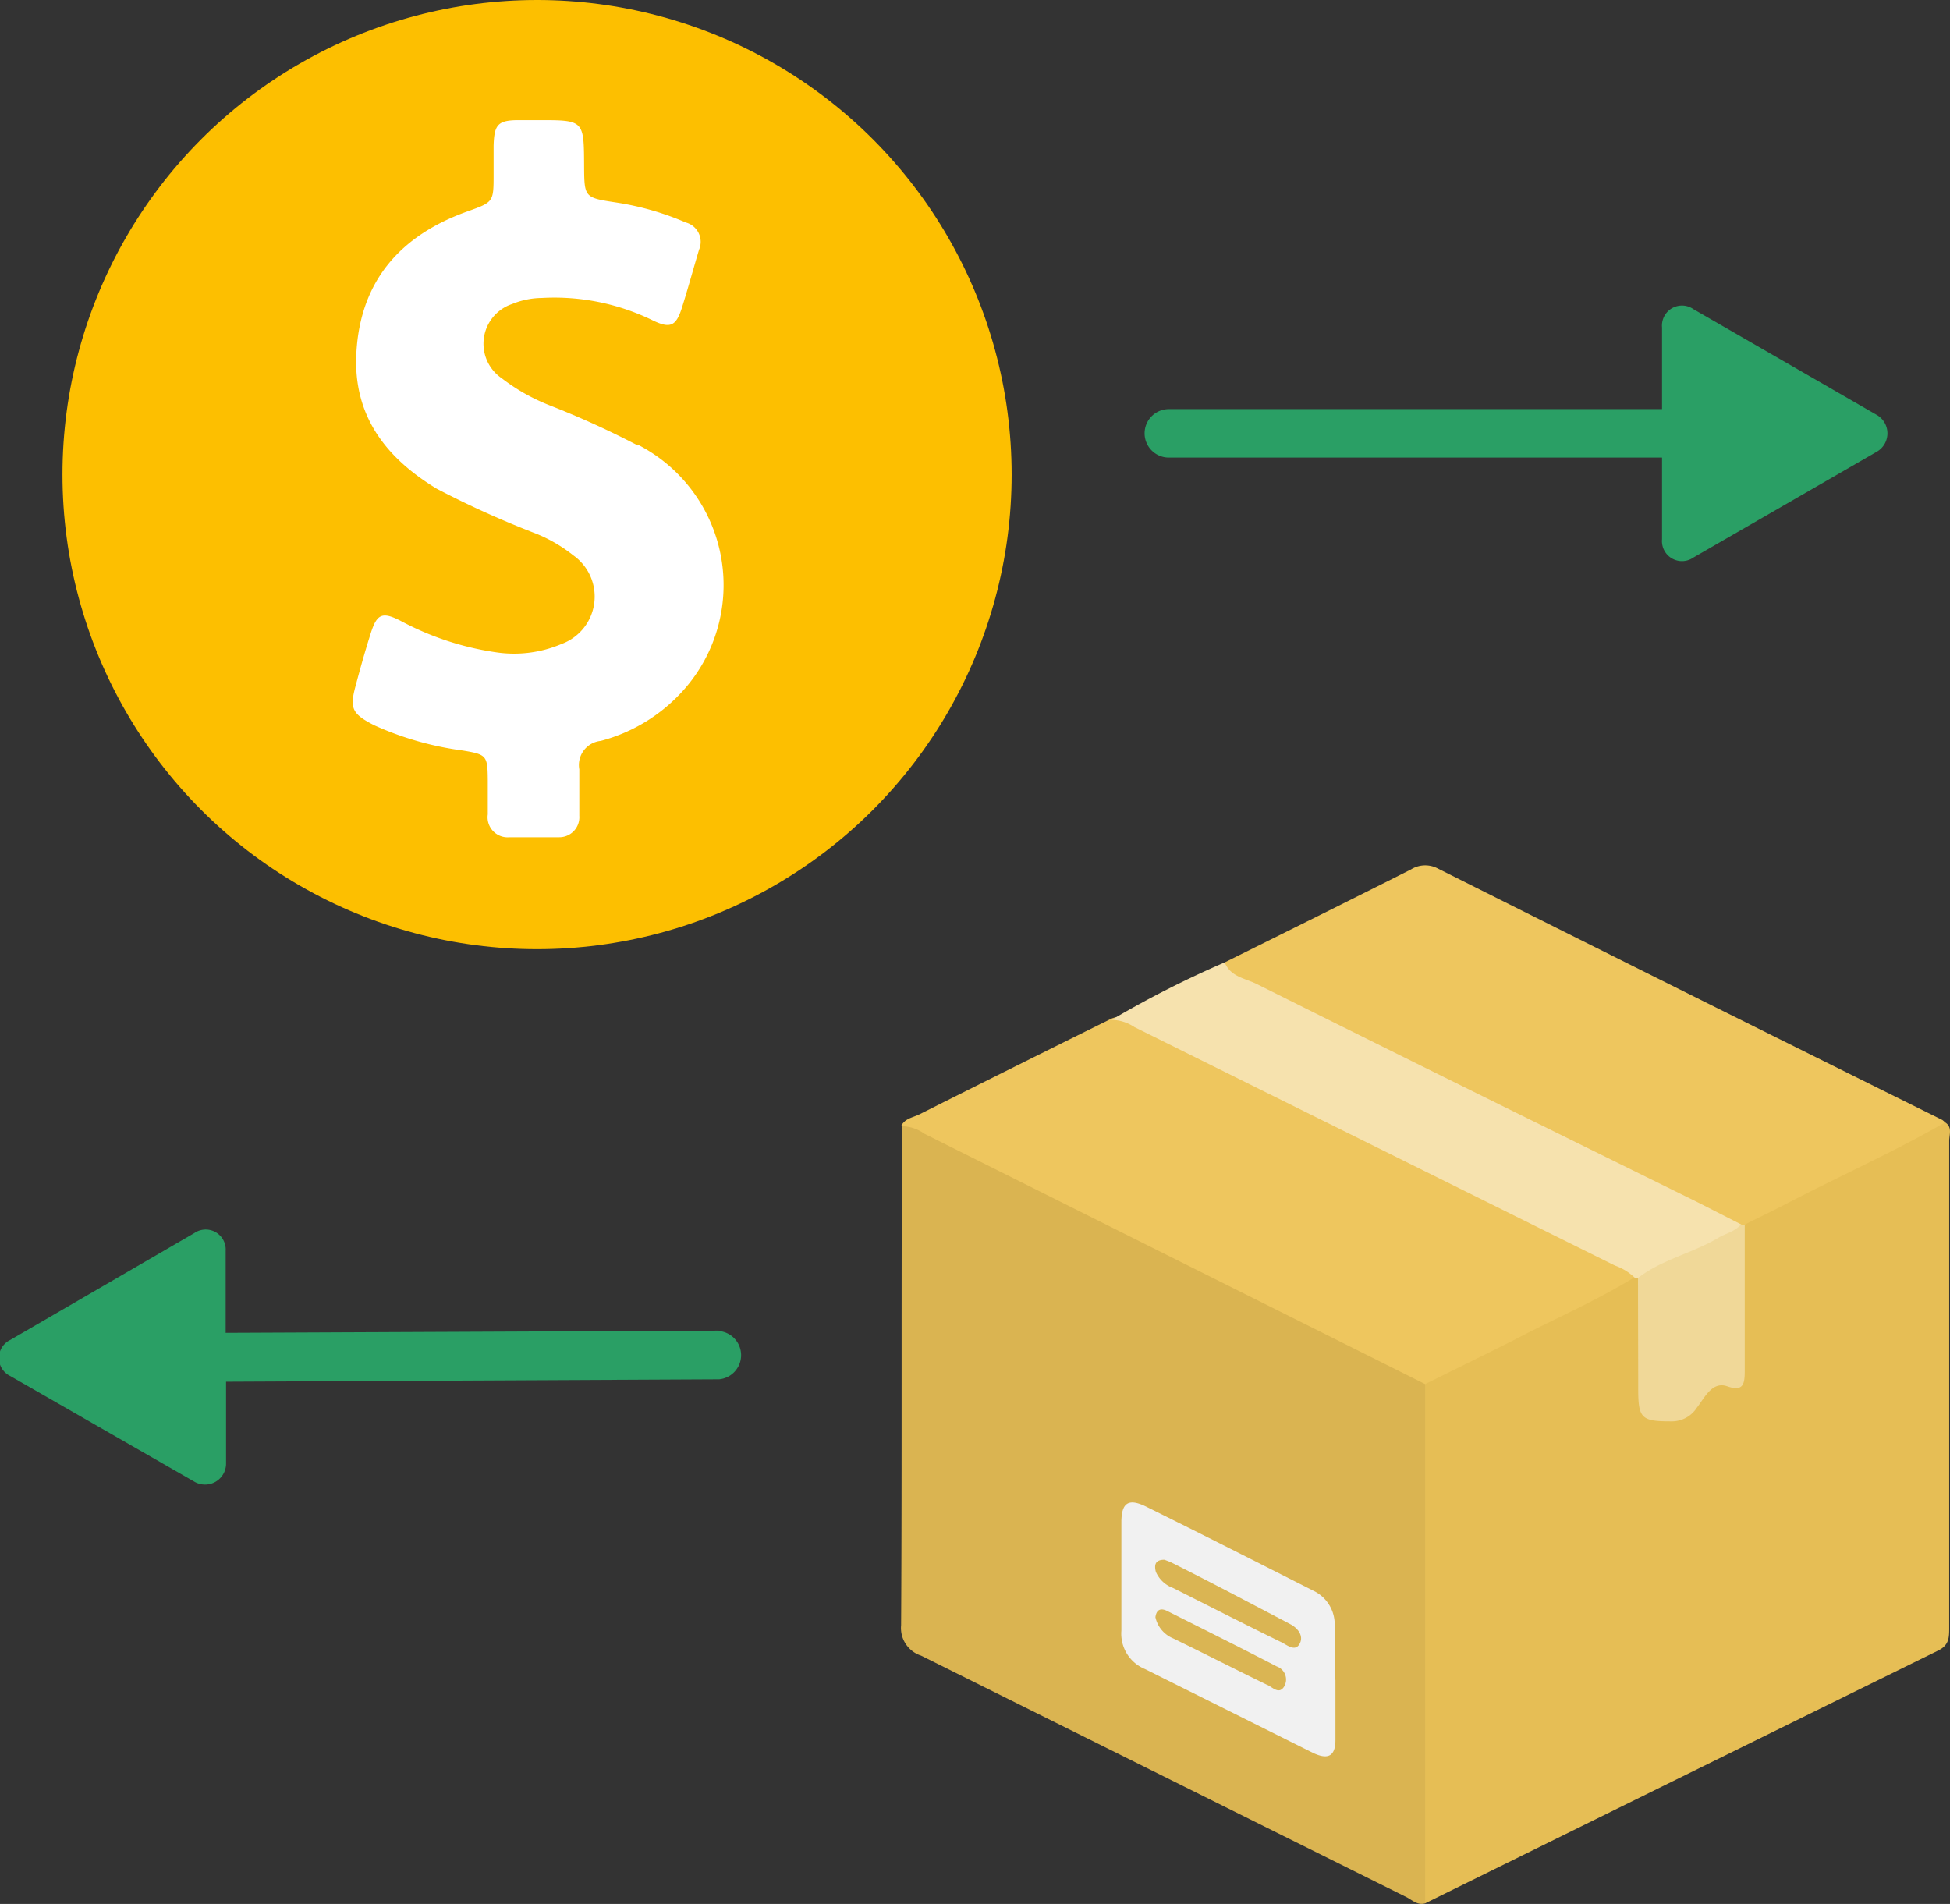 <svg xmlns="http://www.w3.org/2000/svg" viewBox="0 0 97.38 95.08"><rect x="0" y="0" width="97.38" height="95.08" fill="#333333" stroke="none"/><defs><style>.cls-1{fill:#2a9f65;}.cls-2{fill:#fdbf00;}.cls-3{fill:#fff;}.cls-4{fill:#e6be55;}.cls-5{fill:#dab451;}.cls-6{fill:#eec65e;}.cls-7{fill:#f6e2ae;}.cls-8{fill:#f0d898;}.cls-9{fill:#f1f1f1;}.cls-10{fill:#dab553;}</style></defs><title>control</title><g id="Layer_2" data-name="Layer 2"><g id="Layer_1-2" data-name="Layer 1"><path class="cls-1" d="M93.74,20.73l-9.17-5.29a1,1,0,0,0-1.57.91v4.08H58.37a1.21,1.21,0,0,0,0,2.42H83v4.08a1,1,0,0,0,1.57.91l9.17-5.29A1.06,1.06,0,0,0,93.74,20.73Z"/><circle class="cls-2" cx="26.82" cy="23.7" r="23.7"/><path class="cls-3" d="M31.86,22.25a44.3,44.3,0,0,0-4.39-2,9.76,9.76,0,0,1-2.4-1.35,2.09,2.09,0,0,1,.51-3.72,4,4,0,0,1,1.48-.3A11.17,11.17,0,0,1,32.6,16c.87.42,1.16.29,1.45-.62s.57-1.94.86-2.91a1,1,0,0,0-.66-1.36,14.17,14.17,0,0,0-3.49-1c-1.58-.24-1.58-.25-1.59-1.84C29.16,6,29.16,6,26.91,6h-1c-1.05,0-1.23.22-1.26,1.28,0,.47,0,.94,0,1.43,0,1.4,0,1.38-1.37,1.87-3.25,1.18-5.27,3.41-5.48,7-.19,3.15,1.45,5.27,4,6.82a47.29,47.29,0,0,0,5,2.26,7.54,7.54,0,0,1,1.84,1.08,2.52,2.52,0,0,1-.6,4.42,6.05,6.05,0,0,1-3.23.42A14.43,14.43,0,0,1,20,31c-.92-.47-1.18-.34-1.49.64s-.51,1.71-.74,2.57c-.32,1.16-.2,1.43.9,2a15.67,15.67,0,0,0,4.44,1.27c1.2.2,1.24.25,1.25,1.49,0,.56,0,1.13,0,1.7a1,1,0,0,0,1.08,1.14c.83,0,1.66,0,2.49,0a1,1,0,0,0,1-1.07c0-.77,0-1.55,0-2.32A1.21,1.21,0,0,1,30,37a8.42,8.42,0,0,0,4.36-2.8,7.88,7.88,0,0,0-2.52-12Z"/><path class="cls-1" d="M35.89,66.45h0l-24.62.11,0-4.09a1,1,0,0,0-1.57-.89L.52,66.91a1,1,0,0,0,0,1.81L9.72,74a1.05,1.05,0,0,0,1.57-.92l0-4.08,24.62-.12a1.21,1.21,0,0,0,0-2.41Z"/><path class="cls-4" d="M97.14,56.05c.37.24.2.62.2.93q0,12.15,0,24.3c0,.49,0,.88-.56,1.15Q84,88.72,71.17,95.05a1.53,1.53,0,0,1-.32-1.15q0-11.9,0-23.8a3.15,3.15,0,0,1,.06-.61,1.37,1.37,0,0,1,.85-.95C74.85,67,78,65.43,81.05,63.9a1.08,1.08,0,0,1,.68-.17A.43.43,0,0,1,82,64a41.36,41.36,0,0,1,.14,5c0,.57-.24,1.31.53,1.6a1.65,1.65,0,0,0,2-.67C85,69.42,85.4,69,86,69c.82,0,.83-.5.84-1.08,0-2.18-.11-4.35.08-6.52a1.45,1.45,0,0,1,.87-.81l8.39-4.21A3.71,3.71,0,0,1,97.14,56.05Z"/><path class="cls-5" d="M71.17,69.12V95.05c-.38.11-.64-.16-.93-.31Q58.11,88.71,46,82.68a1.45,1.45,0,0,1-1-1.52c.05-8.31,0-16.61.05-24.92.45-.28.85-.05,1.24.14l24.07,12C70.67,68.58,71.05,68.71,71.17,69.12Z"/><path class="cls-6" d="M71.17,69.12l-25-12.5A2,2,0,0,0,45,56.24c.18-.39.59-.43.91-.59q4.74-2.38,9.49-4.73a1,1,0,0,1,1,0l.46.22c7.85,4,15.83,7.73,23.67,11.74.41.21,1,.24,1.07.92-1.94,1.19-4,2.07-6,3.12C74.1,67.68,72.63,68.39,71.17,69.12Z"/><path class="cls-6" d="M97.14,56.05c-2.61,1.5-5.36,2.72-8,4.1-.66.34-1.33.66-2,1a.47.47,0,0,1-.28.12,3.87,3.87,0,0,1-1.31-.54Q75.19,55.57,64.88,50.4c-1-.52-2.14-.89-3.14-1.47-.32-.19-.83-.29-.58-.87,3.1-1.54,6.21-3.08,9.3-4.64a1.34,1.34,0,0,1,1.34-.05Q84.37,49.67,97,55.93A1.77,1.77,0,0,1,97.14,56.05Z"/><path class="cls-7" d="M61.16,48.06c.29.73,1.05.8,1.62,1.09,7.31,3.65,14.63,7.26,22,10.89l2.18,1.11a.32.32,0,0,1-.18.42,26.77,26.77,0,0,1-4.93,2.25h-.2a2.7,2.7,0,0,0-1-.62l-24-11.91a2.11,2.11,0,0,0-1.14-.36A51,51,0,0,1,61.16,48.06Z"/><path class="cls-8" d="M81.8,63.82c1.2-.93,2.71-1.23,4-2,.38-.23.83-.31,1.13-.66h.2c0,2.44,0,4.89,0,7.34,0,.64-.1,1-.87.73s-1.14.59-1.53,1.08a1.48,1.48,0,0,1-1.26.67c-1.51,0-1.66-.14-1.66-1.65C81.81,67.48,81.8,65.65,81.8,63.82Z"/><path class="cls-9" d="M66.69,83.89c0,1,0,2,0,3,0,.81-.37,1-1.11.65l-8.4-4.19A1.91,1.91,0,0,1,56,81.43c0-1.81,0-3.61,0-5.41,0-1,.37-1.22,1.28-.76,2.77,1.37,5.53,2.77,8.29,4.17a1.86,1.86,0,0,1,1.08,1.81c0,.89,0,1.77,0,2.65Z"/><path class="cls-10" d="M58.15,77.89l.29.11c2,1,4,2.06,6,3.11.38.2.69.6.45,1s-.66,0-.94-.12c-1.8-.88-3.58-1.79-5.37-2.69a1.49,1.49,0,0,1-.86-.81C57.63,78.13,57.7,77.89,58.15,77.89Z"/><path class="cls-10" d="M57.7,80.76c.06-.43.31-.45.59-.31,1.83.92,3.66,1.83,5.47,2.77a.69.69,0,0,1,.37,1c-.27.44-.61,0-.87-.09-1.56-.76-3.11-1.55-4.67-2.31A1.49,1.49,0,0,1,57.7,80.76Z"/></g></g></svg>